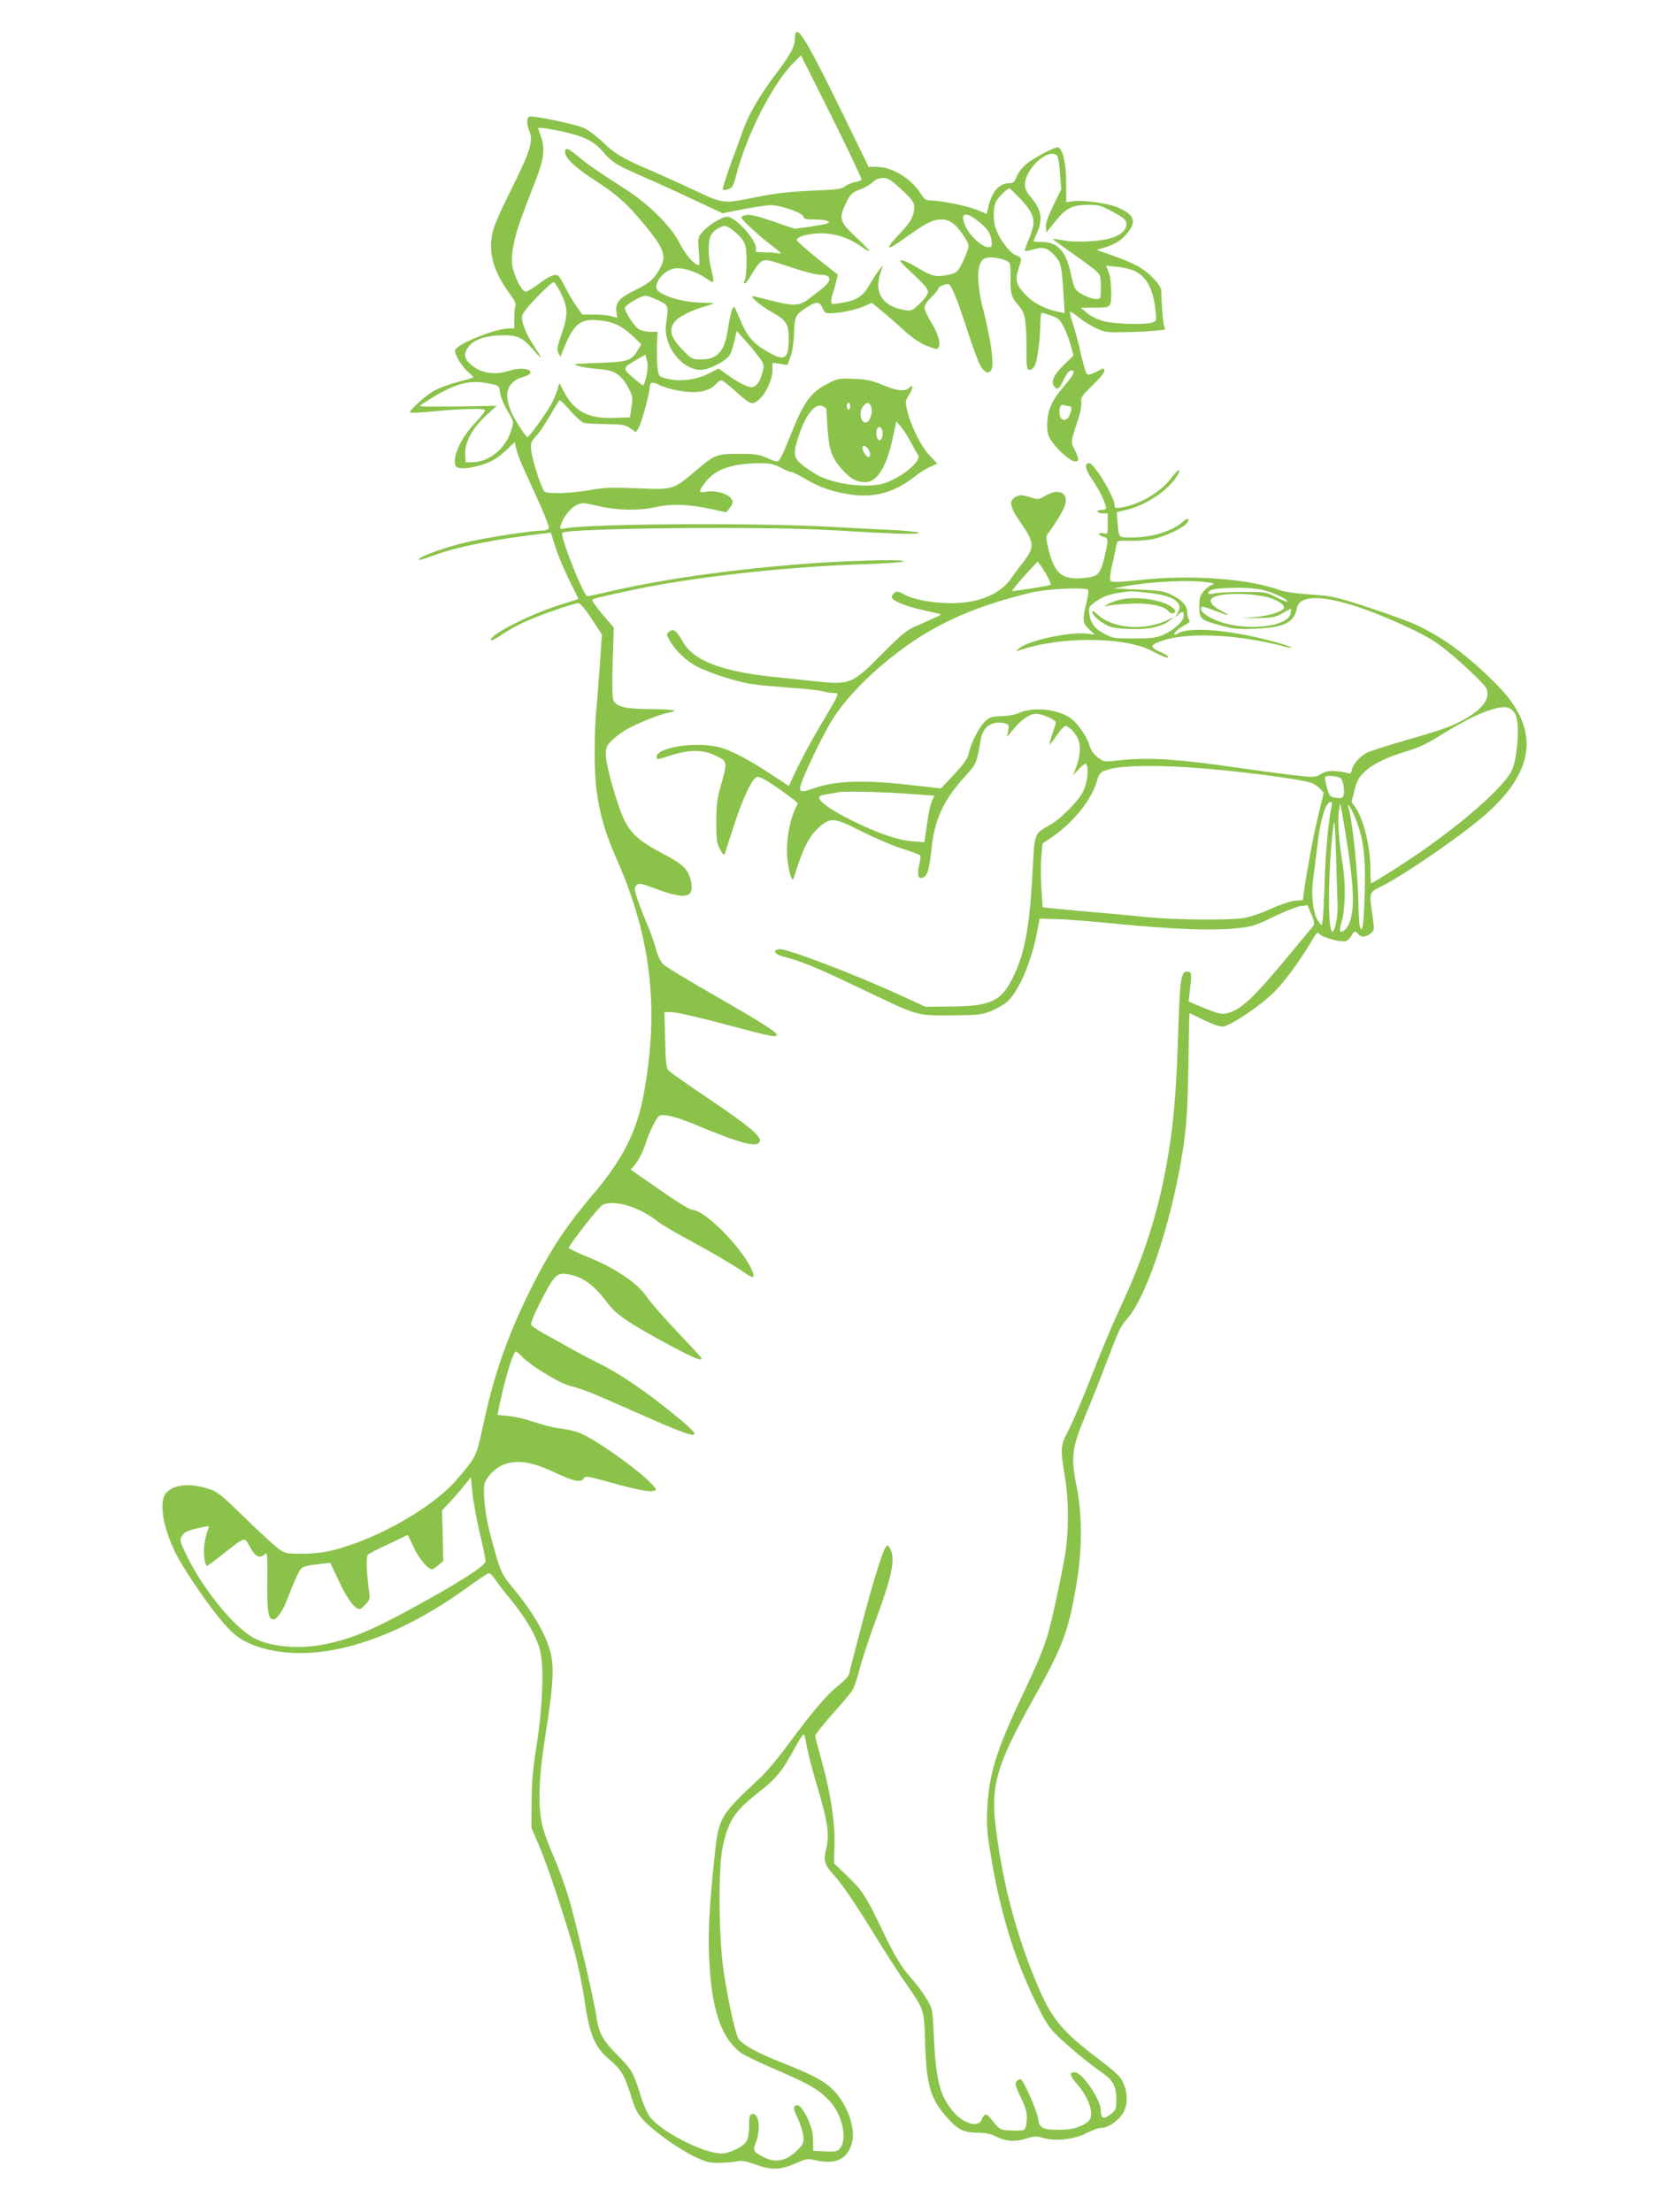 <?xml version="1.0" standalone="no"?>
<!DOCTYPE svg PUBLIC "-//W3C//DTD SVG 20010904//EN"
 "http://www.w3.org/TR/2001/REC-SVG-20010904/DTD/svg10.dtd">
<svg version="1.0" xmlns="http://www.w3.org/2000/svg"
 width="960pt" height="1280pt" viewBox="0 0 960 1280"
 preserveAspectRatio="xMidYMid meet">
<g transform="translate(0,1280) scale(0.1,-0.1)"
fill="#8bc34a" stroke="none">
<path d="M4607 12613 c-4 -3 -7 -18 -7 -33 0 -50 -22 -91 -117 -217 -91 -121
-153 -229 -186 -323 -8 -25 -39 -109 -68 -187 -29 -79 -49 -146 -46 -150 4 -4
19 -3 33 3 22 7 29 20 44 79 59 231 207 523 328 648 l47 47 178 -355 c97 -196
175 -360 172 -364 -2 -5 -20 -12 -39 -15 -19 -4 -45 -15 -57 -25 -20 -15 -51
-19 -189 -24 -115 -5 -205 -14 -295 -32 -235 -46 -205 -50 -416 48 -101 47
-213 97 -249 112 -127 53 -186 88 -250 151 -36 35 -87 73 -113 84 -52 23 -294
73 -314 65 -17 -6 -16 -45 2 -88 22 -53 0 -120 -109 -338 -57 -113 -99 -209
-106 -245 -25 -119 6 -228 100 -354 27 -37 38 -59 33 -70 -4 -8 -8 -41 -7 -72
l0 -58 -31 0 c-76 0 -298 -89 -311 -125 -8 -20 38 -97 77 -129 17 -15 30 -28
28 -30 -2 -2 -42 -13 -89 -26 -47 -12 -106 -34 -133 -48 -51 -27 -153 -119
-144 -129 4 -3 66 0 139 7 153 15 283 18 294 8 4 -5 -20 -36 -53 -71 -84 -87
-137 -200 -117 -251 8 -20 59 -21 129 -2 70 18 111 41 166 93 l48 45 6 -29
c11 -48 25 -82 112 -271 47 -101 82 -189 79 -197 -3 -9 -19 -15 -40 -15 -58 0
-313 -39 -430 -66 -124 -28 -278 -83 -283 -101 -2 -6 30 2 72 18 135 53 375
101 652 132 l41 5 26 -84 c15 -46 51 -132 80 -191 30 -59 54 -108 53 -109 -1
0 -56 -18 -122 -39 -172 -55 -406 -177 -383 -200 3 -3 28 10 56 29 27 20 87
54 133 75 89 42 288 111 317 111 10 0 39 -35 76 -91 l59 -90 -12 -177 c-7 -97
-16 -217 -21 -267 -12 -128 -12 -345 1 -450 17 -138 51 -257 117 -405 200
-451 248 -867 157 -1361 -39 -216 -125 -384 -301 -589 -159 -187 -256 -337
-379 -592 -119 -248 -191 -460 -250 -738 -39 -178 -37 -175 -143 -301 -136
-164 -461 -352 -723 -418 -56 -14 -114 -21 -179 -21 -93 0 -99 1 -141 31 -24
18 -111 98 -194 179 -126 123 -158 150 -200 163 -111 37 -203 30 -251 -18 -45
-45 -26 -187 47 -341 38 -81 169 -277 256 -384 79 -98 132 -137 225 -168 321
-105 758 17 1200 334 65 47 124 87 132 90 9 4 24 -8 40 -33 14 -21 54 -73 89
-115 100 -123 163 -236 177 -321 18 -105 7 -330 -26 -532 -20 -128 -27 -207
-28 -320 l-1 -150 43 -100 c48 -111 155 -433 208 -624 18 -68 43 -185 54 -260
31 -216 60 -285 149 -360 65 -55 86 -89 122 -207 25 -79 38 -105 75 -144 59
-63 201 -164 294 -209 66 -31 84 -36 145 -35 39 1 85 5 102 9 24 5 52 0 108
-20 90 -33 142 -31 232 9 58 26 64 27 116 16 113 -26 182 8 207 101 23 84 -27
225 -109 307 -52 52 -119 88 -308 162 -125 50 -205 93 -236 128 -19 21 -58
196 -89 392 -30 200 -33 612 -4 735 33 143 70 198 203 302 101 78 141 127 207
250 28 51 53 90 57 87 4 -2 12 -34 18 -71 7 -38 30 -127 51 -199 72 -240 82
-307 59 -399 -15 -60 -6 -88 45 -143 49 -53 125 -165 246 -362 45 -74 115
-182 154 -240 129 -186 123 -170 129 -365 8 -252 30 -329 129 -439 61 -69 96
-86 178 -86 41 0 74 -7 99 -20 61 -30 112 -35 175 -15 48 15 62 16 101 5 73
-21 182 -9 251 27 33 17 71 31 86 31 37 -1 94 37 123 80 31 45 33 118 6 178
-19 42 -33 55 -181 169 -186 144 -241 215 -326 421 -121 292 -199 598 -235
920 -24 220 14 345 221 714 170 304 200 384 246 645 37 214 38 406 5 578 -35
177 -29 226 47 410 34 81 91 224 126 317 75 196 78 202 123 255 97 113 221
464 292 825 43 219 53 330 58 635 2 165 5 301 6 302 2 1 38 -16 81 -38 43 -21
92 -39 109 -39 44 0 238 132 315 215 59 63 147 185 207 289 25 42 30 46 40 32
15 -20 121 -49 151 -42 11 3 26 17 34 31 15 29 23 31 40 10 17 -20 43 -19 71
4 23 18 23 20 11 103 -20 139 -22 133 60 174 133 67 464 296 596 413 294 259
313 501 58 755 -157 158 -297 262 -451 336 -44 21 -172 68 -285 105 -194 63
-212 67 -335 75 -77 5 -148 15 -175 24 -183 68 -512 92 -805 61 -120 -13 -169
-15 -177 -7 -8 8 -5 37 10 104 12 51 22 102 24 112 3 17 11 19 76 17 40 -1 98
3 130 9 68 14 171 61 197 90 25 28 10 39 -18 13 -61 -56 -179 -93 -298 -93
-78 0 -75 -3 -82 86 l-5 61 52 12 c116 26 249 115 299 200 27 47 3 37 -33 -12
-58 -81 -183 -156 -289 -173 -36 -6 -41 -4 -41 12 0 48 -119 244 -147 244 -31
0 -24 -34 20 -99 41 -59 77 -136 77 -162 0 -5 -11 -9 -25 -9 -14 0 -25 -4 -25
-10 0 -5 14 -10 30 -10 l30 0 0 -61 c0 -60 0 -61 -25 -55 -14 4 -25 2 -25 -4
0 -5 11 -12 25 -16 30 -7 30 -15 6 -118 -24 -101 -38 -114 -126 -121 -118 -10
-162 26 -196 160 -17 71 -18 80 -4 99 52 70 96 145 101 174 12 64 -44 86 -114
45 -43 -25 -44 -25 -94 -9 -42 13 -55 14 -77 3 -43 -20 -39 -57 13 -133 93
-133 96 -156 31 -241 -25 -32 -56 -74 -70 -94 -62 -95 -189 -149 -349 -149
-110 0 -222 21 -277 52 -32 17 -41 19 -54 8 -8 -7 -15 -18 -15 -25 0 -18 72
-50 160 -70 41 -10 88 -20 104 -24 32 -7 42 -1 -129 -76 -48 -21 -83 -50 -187
-155 -178 -180 -188 -184 -398 -161 -58 6 -169 18 -248 26 -294 32 -456 97
-512 205 -10 19 -27 43 -37 52 -17 16 -22 16 -39 4 -19 -14 -19 -15 0 -50 29
-55 99 -122 158 -152 82 -42 241 -92 326 -103 42 -6 142 -15 222 -21 80 -5
161 -14 180 -20 19 -5 48 -10 64 -10 35 0 37 4 -65 -168 -72 -120 -133 -235
-180 -339 l-14 -31 -102 67 c-132 88 -245 146 -311 160 -142 30 -352 -5 -352
-58 0 -18 4 -17 78 7 109 36 190 36 265 -1 67 -34 67 -33 30 -166 -23 -80 -28
-116 -28 -216 0 -104 3 -125 22 -160 15 -28 23 -35 27 -25 3 8 26 80 52 160
51 159 106 276 134 285 13 4 54 -18 130 -71 61 -43 109 -80 107 -83 -50 -90
-74 -231 -58 -343 10 -73 26 -114 34 -88 52 169 88 241 146 293 66 59 89 57
242 -21 74 -38 180 -83 236 -101 57 -18 105 -36 108 -41 3 -4 0 -31 -7 -59
-13 -59 -2 -85 29 -65 22 14 31 48 44 167 17 166 70 279 191 412 69 76 70 78
94 220 13 73 69 108 142 89 20 -6 22 -11 16 -43 l-7 -36 34 42 c49 60 97 93
137 93 32 0 112 -36 112 -50 0 -4 -9 -33 -20 -65 -11 -32 -18 -60 -16 -62 2
-2 20 21 41 52 21 30 43 55 49 55 19 -1 53 -34 70 -67 21 -42 20 -95 -4 -163
l-19 -55 34 37 c23 25 37 33 42 25 14 -23 5 -107 -18 -154 -26 -54 -125 -156
-188 -193 -101 -59 -93 -39 -107 -291 -18 -323 -47 -469 -122 -613 -64 -122
-129 -149 -362 -150 l-135 -1 -148 68 c-269 123 -655 270 -697 265 -45 -5 -28
-30 30 -45 93 -23 187 -62 414 -170 373 -178 341 -168 546 -168 159 1 180 3
233 24 32 13 74 37 93 53 68 60 138 221 173 393 l17 90 100 -3 c54 -1 214 -14
354 -28 313 -31 552 -40 685 -25 90 9 111 16 214 66 63 31 133 58 156 62 l41
5 22 -52 c18 -43 20 -56 10 -69 -7 -9 -77 -92 -154 -186 -190 -228 -262 -296
-337 -316 -37 -10 -49 -7 -135 27 l-94 39 6 55 c13 107 13 115 -10 118 -39 6
-46 -35 -55 -323 -10 -323 -24 -507 -49 -675 -52 -344 -136 -623 -285 -940
-40 -85 -114 -261 -164 -390 -50 -129 -112 -275 -137 -323 -50 -98 -50 -102
-18 -296 18 -109 18 -302 -1 -417 -20 -122 -81 -405 -104 -479 -29 -91 -54
-151 -141 -336 -155 -327 -197 -462 -207 -664 -5 -102 -1 -144 22 -280 54
-324 136 -589 256 -835 57 -117 79 -152 127 -199 66 -64 185 -162 255 -210 67
-46 87 -82 87 -157 0 -59 -2 -63 -36 -89 -40 -30 -53 -24 -54 25 -1 63 -108
220 -151 220 -33 0 -30 -18 11 -65 78 -90 107 -190 64 -223 -42 -31 -91 -45
-164 -45 -94 -1 -116 10 -122 61 -7 51 -87 232 -103 232 -7 0 -18 -6 -24 -14
-9 -10 -3 -31 26 -92 30 -62 37 -88 35 -128 -1 -27 -8 -54 -15 -58 -6 -5 -41
-7 -76 -5 -67 3 -62 0 -124 76 -20 25 -34 20 -47 -15 -18 -45 -102 -23 -159
42 -81 93 -105 182 -117 439 -7 158 -7 160 -41 218 -19 32 -54 80 -78 107 -70
78 -103 133 -182 297 -90 190 -116 229 -207 315 l-70 67 3 109 c3 131 -23 301
-76 490 -19 70 -36 132 -36 138 -1 6 43 62 98 124 55 61 108 124 117 139 10
15 29 70 42 122 13 52 52 173 88 269 100 270 121 370 89 429 -13 23 -14 23
-27 7 -19 -27 -77 -215 -145 -476 -34 -129 -64 -245 -66 -257 -3 -12 -31 -42
-63 -67 -66 -52 -142 -141 -289 -339 -56 -77 -132 -167 -169 -200 -224 -209
-233 -224 -256 -437 -30 -286 -39 -434 -33 -585 12 -304 67 -473 182 -561 20
-15 113 -60 207 -100 194 -83 247 -115 311 -183 70 -75 102 -218 59 -270 -15
-19 -25 -22 -87 -19 l-69 3 -1 60 c-1 45 -8 76 -32 128 -32 67 -55 89 -75 69
-7 -7 -2 -27 17 -66 15 -31 30 -77 33 -102 4 -41 2 -48 -29 -80 -62 -65 -126
-81 -192 -49 -69 34 -72 39 -53 89 30 79 18 172 -22 164 -14 -3 -17 -15 -17
-69 0 -45 -6 -74 -18 -92 -20 -31 -96 -67 -141 -67 -109 0 -360 131 -420 218
-13 21 -34 69 -46 107 -45 146 -52 157 -133 240 -91 91 -112 130 -127 235 -13
86 -84 394 -141 615 -24 91 -65 209 -105 302 -52 124 -67 169 -76 240 -14 116
-5 257 32 488 37 232 46 350 31 430 -20 109 -99 248 -225 400 -67 80 -73 95
-132 320 -26 97 -41 236 -30 279 10 40 62 93 111 112 78 29 161 17 291 -44
116 -54 157 -63 172 -36 8 15 22 13 138 -19 163 -46 246 -62 269 -53 16 6 15
9 -11 37 -83 88 -335 266 -422 299 -26 10 -76 21 -111 25 -36 4 -103 21 -149
37 -47 16 -114 32 -149 35 l-64 6 6 31 c35 174 84 336 101 336 3 0 20 -14 37
-32 52 -52 208 -147 267 -164 92 -25 136 -43 375 -149 390 -174 430 -179 254
-34 -162 134 -326 247 -439 303 -58 29 -141 73 -185 98 -44 25 -111 62 -148
82 -38 21 -71 44 -74 51 -2 8 16 56 42 107 96 190 105 198 182 183 79 -14 146
-66 222 -169 44 -59 121 -112 320 -220 137 -75 211 -109 219 -101 6 6 4 8
-163 185 -65 69 -133 148 -152 176 -55 82 -188 171 -361 239 -51 21 -92 41
-90 46 10 28 176 240 196 248 69 32 216 -14 324 -101 19 -15 110 -68 203 -118
94 -51 209 -118 258 -150 82 -56 87 -58 87 -35 0 13 -22 56 -49 97 -93 136
-248 278 -306 278 -12 0 -97 52 -189 117 l-167 116 20 21 c23 25 54 86 71 141
16 52 59 138 74 148 20 14 91 -2 192 -43 284 -119 376 -143 391 -104 10 28
-65 91 -292 244 -121 81 -228 156 -236 167 -14 15 -17 48 -20 178 l-4 160 46
-2 c26 0 156 -30 290 -66 274 -73 306 -80 314 -67 8 13 -80 70 -370 236 -143
82 -272 160 -286 174 -17 16 -33 49 -43 90 -10 36 -32 99 -50 140 -18 41 -43
106 -56 143 -20 63 -21 70 -7 85 15 14 26 12 119 -23 167 -62 218 -50 196 48
-15 68 -47 98 -168 161 -130 68 -180 113 -221 199 -40 88 -101 303 -103 364
-1 45 3 56 29 83 16 17 51 45 77 61 52 34 201 95 254 105 68 13 39 19 -95 21
-162 1 -211 14 -223 59 -5 16 -6 115 -2 221 l6 192 -66 77 c-36 43 -63 81 -59
85 9 8 236 58 373 83 363 64 819 110 1213 122 133 5 217 11 217 17 0 13 -369
2 -610 -18 -427 -35 -806 -90 -1108 -161 -57 -13 -108 -24 -113 -24 -21 0
-161 351 -145 367 27 28 1184 39 1566 15 340 -21 504 -26 497 -15 -3 5 -77 13
-164 17 -87 4 -228 11 -313 16 -425 26 -1407 21 -1569 -7 -31 -5 -33 -4 -26
18 13 45 56 100 90 116 33 16 40 15 129 -5 110 -26 230 -28 326 -7 93 21 190
18 309 -7 l104 -22 18 23 c11 13 19 29 19 36 0 38 -85 71 -151 60 -48 -8 -49
0 -6 56 57 75 154 108 319 109 52 0 77 -5 114 -25 26 -14 53 -25 61 -25 8 0
45 -18 81 -40 85 -50 162 -77 268 -92 135 -19 251 13 365 103 27 22 69 48 92
58 l41 18 -46 49 c-49 52 -109 174 -129 262 -11 45 -10 53 10 85 27 44 28 67
1 42 -25 -23 -74 -16 -160 21 -51 21 -85 29 -156 32 -84 4 -96 2 -145 -23
-105 -52 -145 -105 -219 -290 -55 -138 -69 -165 -86 -165 -6 0 -33 10 -60 22
-41 19 -67 22 -159 22 -129 0 -137 -3 -252 -100 -129 -109 -126 -108 -338 -99
-147 5 -196 4 -267 -10 -104 -19 -252 -25 -267 -9 -17 16 -68 173 -76 231 -6
48 -5 53 28 90 19 21 55 75 81 120 26 46 51 85 54 87 4 2 32 -25 62 -60 30
-35 65 -66 78 -70 13 -4 72 -7 130 -8 94 -1 111 -4 139 -24 l32 -23 16 24 c16
24 65 204 65 238 0 27 16 32 52 13 18 -10 60 -23 93 -30 116 -25 196 -14 239
35 11 11 24 21 30 21 6 0 40 -26 76 -58 94 -85 102 -88 141 -55 41 35 79 116
79 171 l0 43 44 -6 43 -7 18 49 c10 28 19 84 20 136 3 98 8 106 74 149 57 36
73 35 91 -5 14 -30 18 -32 60 -29 59 3 135 21 185 42 l41 18 56 -47 c31 -25
90 -76 130 -113 45 -41 94 -75 126 -87 64 -25 69 -26 76 -3 9 26 -10 79 -49
143 -19 31 -35 67 -35 80 0 13 16 38 40 60 22 21 40 43 40 49 0 13 48 32 62
24 17 -11 52 -99 107 -269 28 -88 62 -178 74 -200 27 -48 57 -53 68 -12 10 37
-12 182 -50 330 -41 157 -40 272 2 299 30 19 131 2 149 -25 5 -7 7 -48 6 -92
-2 -85 7 -111 49 -156 34 -37 42 -83 43 -236 0 -122 1 -133 18 -133 11 0 24
12 31 26 15 34 30 149 31 237 0 37 4 67 8 67 5 0 30 -7 56 -16 40 -14 50 -23
71 -64 13 -27 32 -75 41 -108 l16 -59 -55 -54 c-59 -57 -78 -99 -57 -124 19
-23 28 -18 51 29 25 54 45 74 61 58 7 -7 -9 -33 -56 -88 -73 -85 -96 -141 -96
-229 0 -41 6 -60 28 -91 40 -55 108 -114 132 -114 25 0 25 13 -1 68 -24 48
-25 38 24 189 11 34 17 74 14 89 -4 23 5 36 64 93 38 36 69 74 69 84 0 10 -3
17 -7 15 -5 -2 -25 -12 -46 -23 -26 -13 -40 -16 -48 -8 -6 6 -21 59 -35 119
-13 60 -34 137 -46 172 -11 34 -19 65 -16 68 3 2 24 -11 47 -30 23 -19 67 -47
98 -62 52 -26 64 -28 167 -26 61 1 140 4 174 8 l64 7 -8 31 c-6 26 -12 112
-14 194 0 31 -71 106 -134 141 -28 16 -94 44 -146 62 l-95 33 41 12 c62 18 98
39 132 79 63 71 49 112 -50 155 -56 24 -204 44 -260 36 l-38 -6 0 108 c0 112
-19 198 -46 209 -16 6 -138 -57 -187 -98 -21 -17 -45 -49 -54 -70 -12 -32 -20
-39 -42 -39 -61 0 -104 -51 -125 -151 l-6 -27 -58 24 c-59 24 -208 54 -267 54
-27 0 -36 7 -60 44 -52 82 -161 149 -244 150 l-55 1 -146 300 c-189 387 -253
499 -273 478z m-1358 -573 c130 -28 188 -56 241 -119 51 -60 72 -73 226 -141
66 -28 197 -88 292 -133 l173 -81 117 23 c64 12 135 23 158 24 55 2 186 -43
192 -65 3 -15 16 -18 66 -18 65 0 101 -12 72 -23 -9 -4 -55 -12 -102 -19 l-86
-12 -127 44 c-91 31 -134 41 -154 36 -15 -3 -27 -10 -27 -15 0 -12 113 -116
185 -169 40 -30 52 -43 35 -39 -14 4 -51 7 -84 7 -50 0 -57 2 -52 16 13 35
-84 156 -149 186 -19 8 -32 5 -75 -18 -28 -15 -65 -44 -82 -63 -30 -34 -31
-35 -24 -118 6 -78 5 -83 -11 -74 -32 17 -70 65 -104 131 -47 92 -177 220
-309 305 -176 113 -212 138 -272 188 -64 53 -78 57 -78 24 0 -32 66 -93 175
-162 121 -78 186 -135 280 -250 114 -137 132 -182 99 -248 -35 -69 -64 -95
-149 -136 -93 -45 -116 -73 -108 -128 l5 -32 -33 9 c-19 6 -64 10 -101 10
l-68 0 -31 43 c-17 23 -46 72 -65 109 -18 36 -38 70 -44 73 -20 12 -56 -4
-116 -50 -32 -25 -65 -44 -74 -43 -23 5 -68 97 -76 155 -8 69 13 171 66 308
23 61 55 144 71 185 46 119 53 178 31 244 l-19 56 21 0 c12 0 63 -9 115 -20z
m2869 -142 c5 -7 13 -53 16 -103 l7 -90 -46 -94 c-31 -64 -45 -104 -43 -125
l3 -31 50 62 c63 79 99 97 190 98 63 0 77 -4 145 -41 61 -33 76 -45 78 -67 4
-36 -35 -71 -96 -87 -71 -18 -200 -24 -266 -11 -33 6 -61 10 -63 8 -1 -2 45
-36 103 -76 58 -41 121 -87 140 -103 32 -29 34 -33 34 -99 0 -68 0 -69 -27
-69 -36 0 -105 34 -121 60 -7 11 -19 53 -27 92 -27 125 -76 178 -166 178 -27
0 -49 2 -49 4 0 2 9 23 20 47 37 83 27 137 -42 217 -35 41 -36 81 -3 138 47
80 133 129 163 92z m-900 -196 c60 -56 72 -73 72 -99 0 -49 -17 -84 -68 -138
-113 -119 -102 -127 33 -29 105 75 143 94 195 94 46 0 85 -29 129 -99 31 -47
31 -49 16 -90 -8 -24 -25 -60 -37 -82 -19 -34 -28 -40 -75 -50 -66 -13 -91 -8
-163 36 -66 40 -110 58 -110 45 0 -5 36 -42 80 -82 55 -50 80 -80 80 -96 0
-14 -18 -40 -47 -68 -45 -42 -50 -45 -88 -38 -128 21 -179 100 -140 215 l15
44 -21 -25 c-12 -14 -34 -48 -50 -76 -47 -82 -79 -103 -186 -119 -39 -6 -43
-5 -43 13 0 12 5 33 10 48 6 14 14 44 19 66 l9 39 -119 94 c-65 53 -119 100
-119 106 0 19 69 39 138 39 84 0 165 -26 233 -75 27 -19 49 -31 49 -27 0 5
-36 42 -80 83 -93 87 -98 107 -52 199 24 48 33 57 77 73 28 10 61 29 75 43 17
16 36 24 60 24 29 0 47 -11 108 -68z m687 -53 c85 -92 92 -128 50 -229 -14
-33 -25 -64 -25 -69 0 -5 21 -3 46 5 60 18 86 11 128 -36 37 -41 39 -52 51
-238 l6 -94 -33 7 c-83 18 -144 49 -190 96 -58 59 -66 86 -44 154 21 66 21 62
-17 79 -36 14 -95 94 -115 155 -18 51 -15 132 6 162 17 27 62 68 73 69 4 0 32
-28 64 -61z m-259 -118 c62 -45 85 -76 91 -120 5 -38 4 -41 -19 -41 -34 0
-102 61 -128 115 -37 76 -12 96 56 46z m-1345 -125 c15 -24 19 -51 19 -119 0
-49 -5 -97 -10 -108 -7 -13 -7 -19 0 -19 5 0 24 25 41 55 17 31 40 62 52 70
25 17 36 15 188 -36 63 -21 134 -39 157 -39 69 0 69 -36 -1 -88 -23 -17 -54
-41 -68 -52 -48 -40 -91 -42 -213 -10 -61 16 -112 28 -113 26 -8 -8 58 -61
115 -93 84 -47 97 -69 96 -160 -2 -116 -25 -127 -134 -61 -76 44 -111 89 -151
188 -12 30 -26 59 -30 64 -9 10 -23 -40 -39 -141 -19 -119 -61 -163 -155 -163
-48 0 -54 3 -102 53 -75 76 -87 122 -44 171 22 25 94 61 164 81 31 9 57 18 57
20 0 2 -32 3 -71 4 -95 1 -211 32 -251 68 -35 32 28 119 95 130 46 7 126 -18
184 -58 48 -33 49 -32 28 56 -19 77 -19 158 -1 193 13 26 39 44 76 55 19 5 87
-48 111 -87z m2269 -176 c68 -35 105 -107 117 -232 6 -56 5 -57 -23 -65 -49
-14 -225 -7 -284 10 -30 9 -71 30 -90 46 l-35 30 72 1 c105 0 103 -1 103 91 0
48 -6 94 -15 116 l-15 36 66 -7 c37 -4 83 -15 104 -26z m-3326 -123 c43 -86
44 -128 7 -236 -27 -76 -30 -95 -20 -113 l12 -23 10 25 c64 163 99 196 205
187 85 -6 137 -30 202 -90 l51 -49 -18 -30 c-38 -66 -58 -72 -231 -78 -143 -5
-153 -6 -117 -17 22 -7 75 -15 117 -18 96 -8 130 -29 172 -106 28 -52 29 -59
20 -115 l-9 -59 -89 -3 c-156 -5 -234 37 -297 159 l-22 44 -12 -42 c-7 -23
-25 -64 -40 -90 -34 -59 -125 -183 -133 -183 -4 0 -26 30 -50 68 -99 155 -88
250 31 283 20 5 37 16 37 24 0 23 -64 29 -119 11 -92 -30 -175 -15 -233 41
-35 33 -35 63 -2 102 32 39 104 61 196 61 84 0 112 -13 172 -82 25 -29 46 -50
46 -46 0 3 -18 33 -40 66 -43 64 -70 129 -70 169 0 16 27 51 87 114 47 49 91
88 97 86 6 -1 24 -28 40 -60z m566 -45 c61 -31 59 -26 44 -140 -16 -123 91
-262 201 -262 50 0 151 53 170 90 8 16 20 53 26 82 l12 53 54 -60 c29 -33 65
-77 80 -98 25 -37 26 -41 14 -85 -14 -54 -36 -82 -63 -82 -24 0 -80 29 -141
73 l-49 35 -60 -31 c-70 -36 -170 -47 -243 -27 -43 12 -44 13 -50 64 -4 28 -5
86 -3 129 l3 77 -40 0 c-22 0 -51 6 -65 13 -28 14 -93 115 -83 129 11 19 97
68 117 67 12 0 46 -13 76 -27z m-69 -438 c-7 -30 -16 -54 -19 -54 -4 0 -31 21
-60 46 -61 53 -60 55 24 104 l49 28 9 -35 c6 -23 4 -55 -3 -89z m-903 -45 c49
-10 50 -11 56 -53 4 -24 22 -69 41 -101 40 -66 40 -66 19 -127 -32 -95 -124
-169 -213 -172 l-46 -1 -3 48 c-4 66 42 151 122 224 l61 55 -223 -4 c-122 -1
-222 -1 -222 3 0 3 35 26 78 52 135 82 217 101 330 76z m2082 -129 c0 -11 -4
-20 -10 -20 -5 0 -10 9 -10 20 0 11 5 20 10 20 6 0 10 -9 10 -20z m120 0 c13
-25 -3 -85 -24 -93 -35 -14 -50 61 -19 95 21 23 30 23 43 -2z m-259 -13 c0 -1
4 -54 8 -117 9 -128 24 -170 88 -241 45 -50 81 -69 129 -69 71 0 127 91 163
269 l18 83 27 -32 c15 -18 40 -58 57 -89 16 -31 34 -63 41 -73 23 -33 -85
-125 -191 -163 -84 -29 -261 -13 -368 35 -26 11 -71 39 -100 62 -64 49 -67 69
-28 185 40 119 95 184 137 162 10 -5 18 -11 19 -12z m1405 13 c17 0 18 -20 2
-55 -16 -36 -52 -31 -56 8 -5 39 5 60 24 53 9 -3 22 -6 30 -6z m-1081 -140 c8
-26 -3 -62 -18 -57 -7 2 -13 14 -15 26 -7 45 20 71 33 31z m-76 -117 c16 -35
-1 -52 -23 -22 -9 13 -16 29 -16 36 0 23 26 14 39 -14z m1033 -730 c12 -23 20
-44 17 -47 -5 -5 -194 -35 -222 -36 -5 0 27 38 69 86 l78 85 18 -23 c9 -13 28
-42 40 -65z m923 -32 c40 -5 46 -8 28 -14 -12 -5 -34 -22 -48 -38 -21 -25 -25
-41 -25 -90 0 -71 7 -77 128 -109 70 -19 101 -22 195 -18 171 8 224 34 242
120 19 94 219 71 528 -61 156 -67 243 -112 304 -158 87 -65 247 -214 262 -243
27 -55 -10 -114 -113 -175 -77 -45 -130 -65 -358 -130 -103 -30 -200 -61 -216
-69 -42 -22 -83 -67 -89 -99 -4 -21 -10 -26 -22 -21 -9 4 -39 9 -68 12 -41 3
-60 0 -88 -16 -34 -21 -38 -21 -161 -7 -69 8 -204 26 -301 40 -367 54 -542 65
-712 45 -84 -9 -84 -9 -120 19 -25 20 -40 43 -48 72 -15 53 -76 136 -118 161
-84 48 -212 58 -294 21 -20 -9 -64 -17 -98 -17 -54 -1 -66 -5 -94 -31 -34 -33
-83 -129 -94 -187 -5 -26 -28 -59 -83 -118 l-77 -82 -140 16 c-298 35 -464 31
-592 -14 -72 -25 -83 -25 -83 2 0 28 95 234 168 363 88 158 287 353 502 495
185 121 386 203 665 271 92 22 314 33 331 16 5 -4 0 -38 -9 -75 -25 -96 -23
-118 16 -154 l32 -30 -38 5 c-97 15 -347 -38 -399 -84 -20 -18 -20 -20 -3 -13
230 82 610 82 770 -2 67 -35 95 -45 95 -35 0 4 -18 16 -40 26 -67 30 -68 41
-5 64 143 54 431 43 699 -25 96 -25 74 -9 -26 19 -252 70 -492 93 -565 55 -32
-16 -33 -16 -23 3 6 10 29 28 52 40 30 15 37 24 29 32 -6 6 -11 25 -11 43 0
39 -30 73 -94 104 -42 20 -70 24 -190 29 l-141 6 72 14 c145 26 366 37 468 22z
m330 -46 c59 -16 135 -53 135 -66 0 -4 -28 7 -62 24 -59 31 -65 32 -187 32
-69 0 -146 -3 -169 -8 -34 -6 -43 -5 -40 5 6 19 49 25 163 27 62 1 123 -5 160
-14z m-673 -15 c150 -15 211 -58 172 -118 -17 -27 -17 -27 3 -9 26 23 33 22
33 -7 0 -30 -56 -81 -119 -109 -38 -17 -68 -21 -166 -21 -109 -1 -125 1 -169
24 -60 30 -84 61 -92 116 -5 39 -3 44 28 67 42 32 79 47 143 57 70 11 70 11
167 0z m673 -21 c58 -11 115 -42 115 -63 0 -21 -76 -48 -165 -56 l-80 -8 95 2
c83 1 102 5 143 29 l48 26 -3 -27 c-8 -74 -231 -105 -395 -54 -68 22 -123 56
-123 78 0 19 7 18 84 -11 83 -31 95 -31 34 0 -55 29 -75 57 -54 74 34 28 179
33 301 10z m1435 -657 c31 -25 40 -89 29 -206 -7 -68 -17 -115 -32 -146 -48
-99 -304 -321 -582 -507 -100 -67 -223 -143 -230 -143 -3 0 -5 35 -5 78 0 132
-37 285 -85 357 l-24 35 17 67 c13 53 25 76 56 105 47 47 133 88 249 122 64
19 117 44 190 90 124 77 214 123 287 147 71 23 103 23 130 1z m-1870 -332
c251 -16 648 -67 712 -91 14 -6 36 -21 47 -33 l21 -23 -30 -124 c-28 -113 -69
-334 -85 -450 l-6 -47 -47 -4 c-27 -3 -89 -24 -139 -47 -51 -23 -118 -46 -150
-52 -86 -15 -396 -12 -573 5 -85 9 -236 23 -335 31 -99 9 -198 18 -221 21
l-41 5 -7 112 c-4 62 -4 145 0 184 l7 72 55 38 c126 86 232 220 261 329 9 32
18 45 42 54 68 29 237 35 489 20z m880 -65 c16 -19 23 -86 12 -104 -7 -9 -20
-12 -44 -7 -32 6 -36 11 -50 61 -8 30 -13 57 -10 60 11 11 80 4 92 -10z
m-2518 -87 l166 -12 -14 -27 c-7 -15 -18 -60 -24 -101 -6 -40 -13 -88 -16
-107 l-5 -34 -67 5 c-87 7 -199 45 -347 118 -123 61 -195 111 -195 135 0 9 17
16 48 20 26 4 52 8 57 10 24 8 243 4 397 -7z m2463 -75 c-16 -66 -35 -269 -40
-436 -3 -100 -8 -198 -11 -217 l-6 -35 -18 23 c-30 36 -45 153 -31 247 6 44
16 123 22 175 18 167 49 270 80 270 7 0 9 -10 4 -27z m79 -143 c52 -318 57
-450 23 -533 -15 -35 -41 -56 -53 -44 -3 3 2 31 12 63 19 67 21 213 4 319 -21
131 -30 240 -24 298 4 32 8 56 10 55 1 -2 14 -73 28 -158z m59 76 c47 -116 60
-219 54 -426 -5 -187 -14 -251 -28 -200 -4 14 -7 69 -8 122 -2 168 -34 487
-57 562 -14 44 16 1 39 -58z m-103 -506 c2 -62 -15 -150 -30 -150 -29 0 -25
381 7 620 5 40 9 -10 14 -175 4 -126 8 -259 9 -295z m-4965 -3625 c20 -82 35
-157 35 -167 0 -25 -111 -98 -348 -231 -301 -167 -417 -217 -584 -251 -149
-31 -324 -14 -417 41 -116 68 -290 284 -382 475 -40 84 -41 89 -25 113 15 23
40 33 125 50 30 7 33 5 26 -11 -14 -36 -25 -89 -25 -129 0 -45 9 -85 19 -85 3
0 46 32 95 71 127 100 120 98 152 39 30 -56 56 -70 84 -45 18 16 18 11 17
-157 -2 -171 5 -218 34 -218 23 0 58 52 85 126 16 43 40 101 54 129 27 54 23
52 148 68 l43 5 53 -112 c48 -102 89 -156 118 -156 5 0 20 12 34 28 23 23 25
33 20 72 -17 130 -19 205 -5 217 8 6 62 33 122 61 l107 51 35 -74 c31 -65 81
-125 105 -125 5 0 22 11 37 24 l28 24 -3 147 -4 146 49 52 c27 29 64 72 83 96
l35 43 8 -83 c4 -46 23 -151 42 -234z"/>
<path d="M6465 9326 c-23 -7 -50 -18 -60 -25 -18 -11 -18 -12 5 -6 14 4 70 9
126 12 107 6 198 -11 224 -42 16 -19 40 -19 40 0 0 8 -17 23 -37 34 -80 40
-218 52 -298 27z"/>
<path d="M6320 9261 c0 -25 68 -78 114 -90 25 -6 85 -11 134 -11 94 0 159 16
202 51 l25 20 -40 -19 c-135 -65 -320 -49 -407 35 -17 16 -28 21 -28 14z"/>
</g>
</svg>
